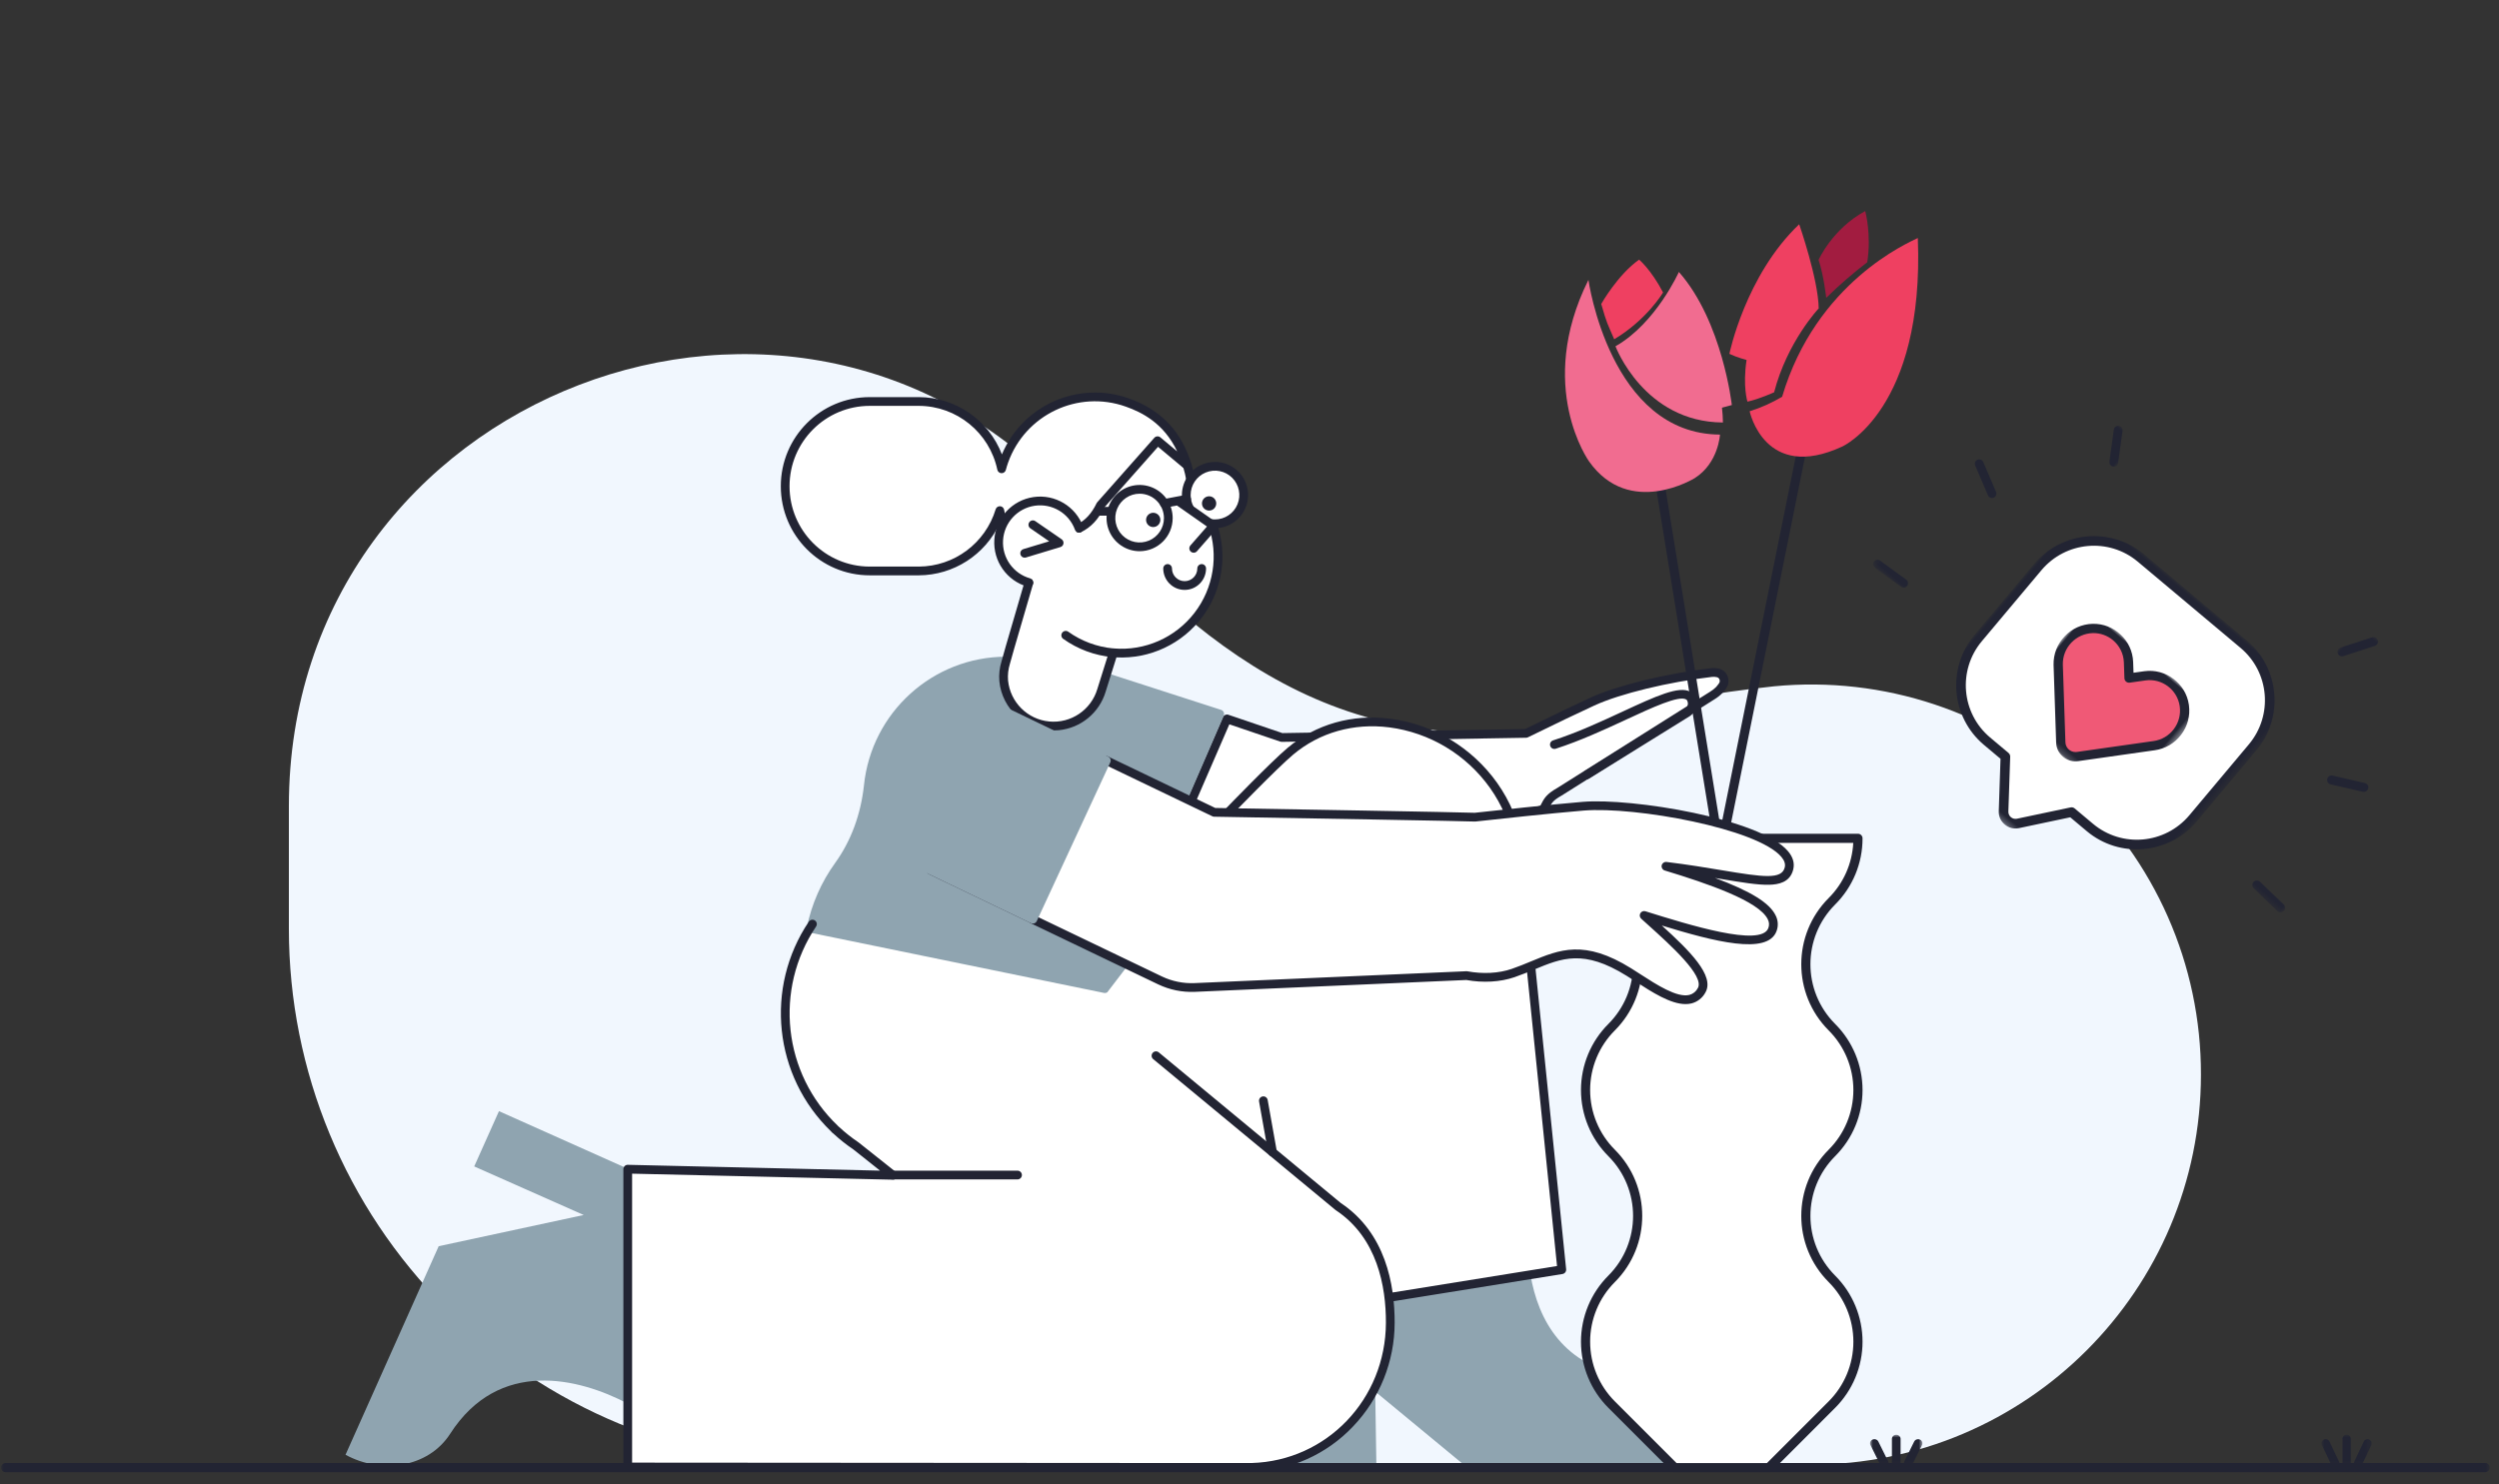 <?xml version="1.0" encoding="UTF-8"?>
<svg width="436px" height="259px" viewBox="0 0 436 259" version="1.1" xmlns="http://www.w3.org/2000/svg" xmlns:xlink="http://www.w3.org/1999/xlink">
    <rect x="0" y="0" width="436" height="259" fill="#333333" stroke="none"/>
    <title>ilustracja 5</title>
    <defs>
        <rect id="path-1" x="0" y="0" width="34.248" height="52.894"></rect>
        <rect id="path-3" x="0" y="0" width="34.628" height="52.894"></rect>
        <rect id="path-5" x="0" y="0" width="22.071" height="47.566"></rect>
        <rect id="path-7" x="0" y="0" width="21.69" height="46.425"></rect>
        <rect id="path-9" x="0" y="0" width="9.133" height="5.708"></rect>
        <rect id="path-11" x="0" y="0" width="8.752" height="5.708"></rect>
        <rect id="path-13" x="0" y="0" width="50.611" height="51.752"></rect>
        <rect id="path-15" x="0" y="0" width="26.637" height="22.832"></rect>
        <rect id="path-17" x="0" y="0" width="434.186" height="3.044"></rect>
        <rect id="path-19" x="0" y="0" width="76.182" height="223.219"></rect>
    </defs>
    <g id="Desktop" stroke="none" stroke-width="1" fill="none" fill-rule="evenodd">
        <g id="01-TPP---D---Strona-główna-V3" transform="translate(-205, -4192)">
            <g id="ilustracja-5" transform="translate(205, 4192)">
                <path d="M384,140.679 L384,162.114 C384.004,186.908 374.157,210.687 356.625,228.22 C339.093,245.752 315.313,255.6 290.518,255.6 L118.475,255.6 C80.881,255.6 50.404,225.127 50.4,187.534 L50.4,187.534 C50.362,168.358 58.43,150.059 72.613,137.152 C86.795,124.245 105.772,117.932 124.861,119.771 C135.195,120.861 145.44,122.67 155.523,125.186 C196.799,135.218 223.019,115.381 246.962,88.248 C294.621,34.194 384,68.625 384,140.679 Z" id="Path" fill="#F1F7FE" fill-rule="nonzero" transform="translate(217.2, 158.7) scale(-1, 1) translate(-217.2, -158.7) "></path>
                <g id="Group" transform="translate(206.839, 116.346)" fill-rule="nonzero">
                    <path d="M92.838,1.082 C92.488,1.004 92.127,0.986 91.77,1.026 C83.877,1.939 75.385,4.074 71.005,6.085 C67.758,7.579 63.346,9.711 59.401,11.642 C59.357,11.642 16.777,12.358 16.777,12.358 L7.225,9.114 L0.901,23.698 L5.044,25.646 L58.638,26.156 L62.448,24.883 C63.21,23.356 63.464,22.847 65.242,21.829 L65.242,21.829 L91.912,5.03 C92.379,4.749 92.806,4.407 93.182,4.012 C93.969,3.045 94.01,2.909 93.948,2.267 C93.873,1.675 93.427,1.198 92.843,1.082 L92.838,1.082 Z" id="Path" fill="#FFFFFF"></path>
                    <path d="M58.638,26.919 L58.631,26.919 L5.037,26.41 C4.928,26.409 4.82,26.384 4.721,26.337 L0.577,24.389 C0.204,24.214 0.038,23.773 0.202,23.394 L6.527,8.81 C6.685,8.446 7.095,8.264 7.47,8.391 L16.896,11.592 C52.382,10.994 58.241,10.897 59.219,10.881 C64.081,8.503 67.938,6.656 70.687,5.391 C75.31,3.27 83.943,1.163 91.683,0.268 C92.119,0.218 92.559,0.24 92.988,0.333 L93.005,0.336 C93.916,0.518 94.604,1.27 94.707,2.194 C94.797,3.13 94.61,3.466 93.772,4.495 C93.342,4.953 92.852,5.351 92.315,5.678 L65.648,22.476 C65.639,22.482 65.629,22.487 65.62,22.492 C64.043,23.396 63.867,23.747 63.131,25.225 C63.04,25.406 62.882,25.543 62.69,25.607 L58.88,26.88 C58.802,26.906 58.72,26.919 58.638,26.919 L58.638,26.919 Z M5.218,24.883 L58.518,25.389 L61.908,24.257 C62.603,22.874 63.005,22.231 64.85,21.172 L91.506,4.382 C91.903,4.145 92.267,3.858 92.591,3.528 C93.229,2.745 93.229,2.745 93.189,2.339 C93.144,2.081 92.944,1.879 92.687,1.83 L92.676,1.828 C92.407,1.768 92.13,1.754 91.857,1.785 C84.258,2.664 75.814,4.717 71.322,6.78 C68.556,8.052 64.658,9.919 59.736,12.328 C59.627,12.383 59.506,12.409 59.385,12.405 C59.08,12.409 17.212,13.114 16.789,13.122 C16.702,13.122 16.615,13.108 16.532,13.081 L7.645,10.063 L1.895,23.322 L5.218,24.883 Z" id="Shape" fill="#222433"></path>
                </g>
                <path d="M276.835,136.001 C276.494,136.001 276.195,135.774 276.102,135.446 C276.009,135.118 276.145,134.767 276.434,134.588 L293.917,123.742 C294.23,123.561 294.441,123.243 294.486,122.882 C294.491,122.827 294.491,122.771 294.486,122.716 C294.435,122.214 294.249,122.106 294.168,122.06 C292.891,121.329 288.253,123.479 283.767,125.558 C279.989,127.308 275.707,129.292 271.422,130.667 C271.163,130.75 270.879,130.688 270.678,130.505 C270.476,130.322 270.388,130.044 270.445,129.778 C270.503,129.511 270.698,129.296 270.957,129.212 C275.152,127.867 279.389,125.904 283.127,124.171 C288.839,121.524 292.966,119.613 294.924,120.735 C295.358,120.984 295.897,121.502 296.002,122.56 C296.017,122.71 296.018,122.861 296.006,123.011 C295.92,123.852 295.443,124.605 294.72,125.041 L277.237,135.887 C277.116,135.962 276.977,136.001 276.835,136.001 L276.835,136.001 Z" id="Path" fill="#222433" fill-rule="nonzero"></path>
                <path d="M272.472,221.532 L267.105,168.862 L263.311,141.962 C262.58,140.213 261.657,138.55 260.559,137.005 C252.406,125.552 235.885,122.009 225.126,131.049 C222.234,133.48 214.352,141.646 214.352,141.646 L191.055,171.008 L141.735,161.218 C134.149,172.497 135.802,187.617 145.646,196.982 L145.624,196.996 L145.872,197.192 C146.944,198.191 148.093,199.104 149.308,199.922 L155.785,205.065 L109.506,203.996 L109.506,255.969 L217.71,256.045 C217.935,256.045 218.16,256.042 218.384,256.035 C231.886,255.645 242.5,244.346 242.548,230.811 C242.557,229.13 242.449,227.45 242.223,225.784 L242.778,226.313 L272.472,221.532 Z" id="Path" fill="#FFFFFF" fill-rule="nonzero"></path>
                <path d="M213.502,124.295 C213.413,124.099 213.246,123.949 213.041,123.883 L193.255,117.496 C192.854,117.366 191.416,129.273 180.194,125.922 C172.699,121.897 175.948,114.602 175.527,114.605 C162.749,114.628 152.05,124.315 150.735,137.051 C150.193,142.116 148.459,146.795 145.718,150.583 C143.285,153.95 141.596,157.798 140.765,161.871 C140.68,162.283 140.945,162.686 141.356,162.772 L192.613,173.284 C192.664,173.295 192.716,173.3 192.768,173.3 C192.917,173.3 193.062,173.257 193.187,173.175 L196.819,168.424 C196.838,168.003 178.214,160.446 163.416,152.531 C160.172,150.797 153.885,144.829 153.975,139.467 C154.197,126.162 163.777,123.376 166.294,123.136 C171.225,122.665 175.99,124.086 184.476,129.076 C193.827,133.375 208.027,140.141 207.193,139.503 L213.507,124.914 C213.593,124.716 213.591,124.491 213.502,124.295 L213.502,124.295 Z" id="Path" fill="#8FA4B0" fill-rule="nonzero"></path>
                <g id="Group" transform="translate(174.073, 72.822)" fill-rule="nonzero">
                    <path d="M33.658,10.916 C33.52,10.07 33.324,9.235 33.071,8.417 L26.38,0.958 L6.822,19.283 L4.79,27.683 L5.421,28.912 L2.134,40.181 L1.397,42.803 C1.076,43.831 0.955,44.911 1.041,45.984 C1.447,50.15 4.739,53.446 8.896,53.849 C13.054,54.252 16.915,51.65 18.11,47.639 L18.824,45.362 L20.162,41.1 C25.873,41.59 31.44,39.136 34.939,34.588 C38.438,30.039 39.389,24.019 37.462,18.61 L33.658,10.916 Z" id="Path" fill="#FFFFFF"></path>
                    <path d="M9.744,54.653 C4.853,54.652 0.761,50.934 0.283,46.057 C0.186,44.884 0.317,43.704 0.668,42.582 L1.4,39.974 L4.604,28.99 L4.112,28.032 C4.029,27.869 4.007,27.681 4.049,27.503 L6.081,19.104 C6.117,18.959 6.193,18.828 6.302,18.726 L25.86,0.4 C26.009,0.26 26.209,0.186 26.413,0.195 C26.618,0.204 26.81,0.295 26.947,0.447 L33.637,7.906 C33.711,7.989 33.766,8.087 33.799,8.193 C34.051,9.008 34.249,9.839 34.391,10.68 L38.145,18.271 C38.158,18.298 38.169,18.325 38.179,18.352 C40.156,23.903 39.236,30.077 35.727,34.808 C32.218,39.538 26.584,42.201 20.709,41.903 L18.837,47.868 C17.735,51.57 14.506,54.235 10.668,54.609 C10.359,54.638 10.05,54.653 9.744,54.653 Z M5.598,27.586 L6.099,28.563 C6.188,28.737 6.207,28.938 6.152,29.126 L2.865,40.396 L2.13,43.01 C2.128,43.019 2.125,43.029 2.122,43.039 C1.832,43.973 1.723,44.955 1.802,45.93 C2.181,49.728 5.188,52.727 8.98,53.09 C12.772,53.453 16.29,51.078 17.38,47.42 L19.435,40.871 C19.542,40.529 19.872,40.308 20.228,40.34 C25.672,40.806 30.981,38.471 34.322,34.139 C37.664,29.807 38.582,24.071 36.759,18.909 L32.975,11.254 C32.941,11.185 32.917,11.112 32.905,11.036 C32.782,10.28 32.61,9.533 32.39,8.8 L26.333,2.047 L7.509,19.686 L5.598,27.586 Z" id="Shape" fill="#222433"></path>
                </g>
                <path d="M222.632,255.969 C247.031,248.715 242.778,226.313 242.778,226.313 L267.014,222.411 C268.35,230.409 272.799,238.531 284.232,240.189 C291.242,241.207 295.672,248.919 295.19,256.045 L255.378,255.613 L239.932,242.85 L240.138,255.74 L222.632,255.969 Z" id="Path" fill="#8FA4B0" fill-rule="nonzero"></path>
                <path d="M109.506,244.947 C101,240.472 87.035,237.004 78.544,250.217 C74.709,256.173 66.53,257.293 60.281,253.882 L60.281,253.882 L76.537,217.485 L101.836,212.038 L82.735,203.563 L87.053,193.916 L109.521,203.963" id="Path" fill="#8FA4B0" fill-rule="nonzero"></path>
                <g id="Group" transform="translate(206.077, 80.458)" fill-rule="nonzero">
                    <path d="M1.464,8.262 C0.388,6.199 0.872,3.664 2.632,2.144 C4.392,0.624 6.965,0.519 8.843,1.891 C10.721,3.263 11.408,5.749 10.503,7.894 C9.597,10.038 7.337,11.275 5.047,10.88" id="Path" fill="#FFFFFF"></path>
                    <path d="M5.901,11.716 C5.572,11.716 5.243,11.688 4.918,11.632 C4.65,11.586 4.427,11.4 4.332,11.144 C4.238,10.888 4.287,10.601 4.462,10.392 C4.636,10.182 4.908,10.081 5.176,10.127 C5.416,10.168 5.658,10.189 5.901,10.189 C7.618,10.189 9.166,9.153 9.823,7.563 C10.48,5.974 10.117,4.144 8.903,2.928 C7.689,1.711 5.863,1.347 4.277,2.006 C2.691,2.664 1.656,4.215 1.656,5.935 C1.654,6.623 1.82,7.3 2.139,7.908 C2.265,8.149 2.253,8.44 2.108,8.671 C1.962,8.901 1.705,9.036 1.433,9.025 C1.161,9.014 0.915,8.858 0.789,8.617 C-0.412,6.318 0.062,3.5 1.949,1.723 C3.835,-0.054 6.672,-0.354 8.887,0.989 C11.102,2.332 12.153,4.989 11.457,7.488 C10.762,9.987 8.49,11.716 5.901,11.716 L5.901,11.716 Z" id="Path" fill="#222433"></path>
                </g>
                <path d="M193.351,89.995 L186.244,89.995 C185.823,89.995 185.482,89.653 185.482,89.232 C185.482,88.81 185.823,88.468 186.244,88.468 L193.351,88.468 C193.772,88.468 194.113,88.81 194.113,89.232 C194.113,89.653 193.772,89.995 193.351,89.995 Z" id="Path" fill="#222433" fill-rule="nonzero"></path>
                <g id="Group" transform="translate(192.869, 84.531)" fill-rule="nonzero">
                    <ellipse id="Oval" fill="#FFFFFF" cx="5.961" cy="5.884" rx="5.007" ry="5.017"></ellipse>
                    <path d="M5.961,11.665 C3.628,11.665 1.524,10.257 0.631,8.096 C-0.262,5.936 0.231,3.45 1.881,1.797 C3.531,0.143 6.012,-0.351 8.168,0.543 C10.324,1.438 11.729,3.546 11.729,5.884 C11.726,9.075 9.145,11.661 5.961,11.665 Z M5.961,1.631 C4.244,1.631 2.696,2.667 2.039,4.256 C1.382,5.846 1.745,7.675 2.959,8.892 C4.173,10.109 5.999,10.472 7.585,9.814 C9.171,9.156 10.206,7.605 10.205,5.884 C10.203,3.536 8.304,1.633 5.961,1.631 Z" id="Shape" fill="#222433"></path>
                </g>
                <path d="M203.136,88.621 C202.743,88.621 202.414,88.321 202.377,87.928 C202.34,87.536 202.608,87.18 202.995,87.107 L206.881,86.367 C207.149,86.312 207.427,86.407 207.606,86.615 C207.786,86.822 207.841,87.11 207.75,87.369 C207.658,87.628 207.435,87.818 207.165,87.867 L203.279,88.607 C203.232,88.616 203.184,88.621 203.136,88.621 Z" id="Path" fill="#222433" fill-rule="nonzero"></path>
                <g id="Group" transform="translate(136.227, 68.496)" fill-rule="nonzero">
                    <path d="M52.038,23.693 C53.528,22.98 54.786,21.725 55.778,19.667 L65.735,8.417 L70.916,12.744 C68.783,5.668 64.109,3.046 60.452,1.748 C56.245,0.245 51.614,0.479 47.579,2.398 C43.544,4.317 40.436,7.764 38.938,11.98 C38.78,12.423 38.644,12.871 38.524,13.321 C37.09,6.473 31.062,1.569 24.079,1.57 L15.519,1.57 C7.369,1.57 0.762,8.191 0.762,16.358 C0.762,24.525 7.369,31.146 15.519,31.146 L24.079,31.146 C30.595,31.146 36.34,26.865 38.214,20.612 C38.305,21.131 38.417,21.648 38.557,22.161" id="Path" fill="#FFFFFF"></path>
                    <path d="M24.079,31.909 L15.519,31.909 C6.948,31.909 1.44381396e-14,24.947 1.44381396e-14,16.358 C1.44381396e-14,7.769 6.948,0.807 15.519,0.807 L24.079,0.807 C30.505,0.827 36.261,4.796 38.577,10.802 C42.207,2.186 51.912,-2.1 60.708,1.029 C66.338,3.027 69.916,6.787 71.646,12.523 C71.743,12.845 71.618,13.194 71.337,13.38 C71.056,13.567 70.687,13.546 70.428,13.33 L65.815,9.477 L56.417,20.095 C55.401,22.161 54.076,23.564 52.366,24.382 C52.12,24.501 51.829,24.48 51.604,24.325 C51.378,24.171 51.252,23.907 51.274,23.634 C51.296,23.361 51.462,23.121 51.709,23.004 C53.12,22.329 54.227,21.128 55.091,19.335 C55.122,19.272 55.161,19.213 55.207,19.16 L65.164,7.91 C65.437,7.602 65.906,7.566 66.222,7.83 L69.161,10.283 C66.813,5.348 63.017,3.468 60.198,2.469 C51.834,-0.507 42.644,3.863 39.656,12.237 C39.511,12.645 39.378,13.075 39.261,13.518 C39.17,13.86 38.856,14.095 38.504,14.085 C38.151,14.075 37.85,13.824 37.778,13.478 C36.401,6.993 30.695,2.351 24.079,2.334 L15.519,2.334 C7.79,2.334 1.524,8.613 1.524,16.358 C1.524,24.103 7.79,30.382 15.519,30.382 L24.079,30.382 C30.249,30.355 35.683,26.306 37.484,20.393 C37.585,20.053 37.906,19.829 38.259,19.849 C38.612,19.87 38.904,20.131 38.965,20.48 C39.055,20.995 39.165,21.493 39.292,21.96 C39.372,22.256 39.269,22.571 39.028,22.761 C38.788,22.951 38.458,22.978 38.19,22.83 C35.64,28.342 30.141,31.88 24.079,31.909 Z" id="Path" fill="#222433"></path>
                </g>
                <ellipse id="Oval" fill="#222433" fill-rule="nonzero" cx="201.2" cy="90.733" rx="1.245" ry="1.247"></ellipse>
                <ellipse id="Oval" fill="#222433" fill-rule="nonzero" cx="210.953" cy="87.857" rx="1.245" ry="1.247"></ellipse>
                <path d="M194.139,114.684 C194.114,114.684 194.09,114.683 194.066,114.68 C190.976,114.392 188.017,113.29 185.49,111.487 C185.151,111.24 185.074,110.766 185.318,110.424 C185.561,110.083 186.035,110.003 186.377,110.245 C188.686,111.892 191.388,112.897 194.209,113.16 C194.615,113.198 194.919,113.548 194.9,113.956 C194.881,114.363 194.546,114.684 194.139,114.684 L194.139,114.684 Z" id="Path" fill="#222433" fill-rule="nonzero"></path>
                <g id="Group" transform="translate(205.061, 86.821)" fill-rule="nonzero">
                    <polyline id="Path" fill="#FFFFFF" points="0.838 0.857 6.655 4.93 3.2 8.875"></polyline>
                    <path d="M3.2,9.639 C2.901,9.639 2.63,9.463 2.506,9.19 C2.383,8.917 2.431,8.597 2.628,8.371 L5.521,5.067 L0.402,1.483 C0.066,1.239 -0.012,0.77 0.226,0.429 C0.463,0.088 0.929,0 1.274,0.232 L7.091,4.304 C7.269,4.428 7.385,4.623 7.411,4.838 C7.437,5.054 7.37,5.27 7.227,5.434 L3.773,9.379 C3.628,9.544 3.42,9.639 3.2,9.639 L3.2,9.639 Z" id="Path" fill="#222433"></path>
                </g>
                <path d="M206.686,102.95 C204.625,102.948 202.955,101.274 202.952,99.209 C202.952,98.787 203.293,98.445 203.714,98.445 C204.135,98.445 204.476,98.787 204.476,99.209 C204.476,100.432 205.466,101.423 206.686,101.423 C207.907,101.423 208.896,100.432 208.896,99.209 C208.896,98.787 209.237,98.445 209.658,98.445 C210.079,98.445 210.42,98.787 210.42,99.209 C210.418,101.274 208.747,102.948 206.686,102.95 L206.686,102.95 Z" id="Path" fill="#222433" fill-rule="nonzero"></path>
                <g id="Group" transform="translate(173.311, 86.567)" fill-rule="nonzero">
                    <path d="M6.202,15.099 C2.907,14.173 0.709,11.062 0.933,7.641 C1.156,4.219 3.74,1.422 7.127,0.934 C10.514,0.447 13.779,2.402 14.955,5.622" id="Path" fill="#FFFFFF"></path>
                    <path d="M6.203,15.863 C6.133,15.863 6.064,15.853 5.997,15.834 C2.355,14.812 -0.074,11.373 0.172,7.592 C0.419,3.81 3.275,0.718 7.018,0.178 C10.762,-0.361 14.371,1.801 15.67,5.36 C15.808,5.754 15.604,6.185 15.212,6.329 C14.821,6.472 14.387,6.274 14.239,5.884 C13.187,3.003 10.266,1.254 7.235,1.69 C4.205,2.126 1.893,4.629 1.693,7.69 C1.493,10.751 3.459,13.535 6.407,14.363 C6.774,14.465 7.01,14.823 6.958,15.202 C6.907,15.58 6.585,15.862 6.204,15.863 L6.203,15.863 Z" id="Path" fill="#222433"></path>
                </g>
                <path d="M178.769,97.325 C178.391,97.326 178.07,97.048 178.014,96.673 C177.959,96.298 178.187,95.94 178.549,95.831 L183.052,94.469 L179.762,92.202 C179.422,91.96 179.339,91.49 179.575,91.146 C179.811,90.802 180.279,90.712 180.626,90.944 L185.223,94.112 C185.465,94.278 185.589,94.569 185.544,94.859 C185.499,95.149 185.292,95.387 185.011,95.472 L178.989,97.293 C178.918,97.314 178.843,97.325 178.769,97.325 L178.769,97.325 Z" id="Path" fill="#222433" fill-rule="nonzero"></path>
                <path d="M177.527,205.828 L155.785,205.828 C155.364,205.828 155.023,205.486 155.023,205.065 C155.023,204.643 155.364,204.301 155.785,204.301 L177.527,204.301 C177.948,204.301 178.289,204.643 178.289,205.065 C178.289,205.486 177.948,205.828 177.527,205.828 Z" id="Path" fill="#222433" fill-rule="nonzero"></path>
                <path d="M222.017,201.84 C221.649,201.84 221.333,201.574 221.268,201.21 L219.67,192.231 C219.598,191.817 219.874,191.423 220.287,191.349 C220.7,191.275 221.095,191.55 221.17,191.964 L222.769,200.942 C222.842,201.357 222.566,201.754 222.152,201.828 C222.108,201.836 222.063,201.84 222.017,201.84 Z" id="Path" fill="#222433" fill-rule="nonzero"></path>
                <g id="Group" transform="translate(213.442, 125)" fill-rule="nonzero">
                    <path d="M0.924,16.697 C0.924,16.697 8.807,8.53 11.699,6.1 C22.457,-2.94 38.978,0.602 47.132,12.056 C48.229,13.601 49.152,15.264 49.884,17.013 L53.677,43.912 L59.044,96.582 L29.35,101.363" id="Path" fill="#FFFFFF"></path>
                    <path d="M29.35,102.127 C28.952,102.127 28.622,101.82 28.591,101.423 C28.56,101.027 28.838,100.672 29.23,100.609 L58.213,95.942 L52.921,44.004 L49.143,17.217 C48.44,15.552 47.557,13.97 46.511,12.497 C42.378,6.687 36.018,2.863 28.957,1.941 C22.729,1.146 16.774,2.832 12.189,6.684 C9.36,9.06 1.55,17.145 1.472,17.226 C1.179,17.527 0.698,17.534 0.397,17.242 C0.095,16.949 0.086,16.468 0.376,16.164 C0.7,15.83 8.32,7.941 11.209,5.513 C16.124,1.383 22.496,-0.422 29.149,0.426 C36.632,1.402 43.371,5.455 47.752,11.611 C48.882,13.203 49.833,14.915 50.586,16.717 C50.611,16.777 50.628,16.841 50.637,16.905 L54.432,43.805 C54.432,43.815 54.434,43.824 54.435,43.834 L59.802,96.504 C59.843,96.907 59.564,97.272 59.165,97.336 L29.471,102.117 C29.431,102.124 29.39,102.127 29.35,102.127 Z" id="Path" fill="#222433"></path>
                </g>
                <path d="M217.726,256.858 L109.521,256.782 C109.1,256.782 108.759,256.44 108.759,256.018 L108.759,204.045 C108.759,203.839 108.841,203.643 108.987,203.499 C109.132,203.351 109.332,203.272 109.538,203.281 L153.544,204.298 L148.874,200.588 C147.643,199.757 146.479,198.833 145.391,197.822 L145.167,197.644 C145.096,197.588 145.036,197.521 144.989,197.444 C134.999,187.804 133.365,172.365 141.117,160.84 C141.27,160.614 141.531,160.487 141.802,160.506 C142.074,160.525 142.315,160.688 142.434,160.934 C142.553,161.179 142.532,161.469 142.38,161.695 C135.002,172.665 136.611,187.37 146.185,196.477 C146.216,196.507 146.244,196.538 146.269,196.572 L146.359,196.643 C146.375,196.656 146.39,196.669 146.404,196.682 C147.448,197.653 148.565,198.541 149.747,199.337 C149.764,199.348 149.78,199.36 149.796,199.372 L156.273,204.515 C156.53,204.719 156.628,205.064 156.516,205.373 C156.405,205.682 156.109,205.885 155.782,205.877 L110.283,204.826 L110.283,255.255 L217.724,255.332 C217.941,255.332 218.159,255.328 218.376,255.322 C231.464,254.943 241.752,244.197 241.8,230.858 C241.822,224.551 240.322,216.019 233.051,211.198 C233.029,211.183 233.007,211.167 232.986,211.15 L201.2,184.835 C200.875,184.566 200.83,184.085 201.098,183.76 C201.366,183.435 201.846,183.389 202.171,183.658 L233.927,209.947 C241.735,215.148 243.348,224.189 243.325,230.863 C243.315,237.594 240.72,244.063 236.078,248.928 C231.472,253.809 225.121,256.657 218.421,256.847 C218.19,256.854 217.959,256.858 217.726,256.858 Z" id="Path" fill="#222433" fill-rule="nonzero"></path>
                <path d="M180.194,161.185 C180.08,161.185 179.967,161.159 179.864,161.11 L162.059,152.558 C161.683,152.373 161.527,151.92 161.707,151.542 C161.888,151.164 162.339,151.003 162.717,151.181 L179.827,159.398 L192.33,132.408 C192.441,132.155 192.68,131.982 192.955,131.955 C193.229,131.929 193.497,132.053 193.654,132.28 C193.811,132.508 193.833,132.802 193.712,133.051 L180.885,160.743 C180.76,161.012 180.491,161.185 180.194,161.185 Z" id="Path" fill="#222433" fill-rule="nonzero"></path>
                <g id="Clipped" transform="translate(30.6, 0)">
                    <mask id="mask-2" fill="white">
                        <use xlink:href="#path-1"></use>
                    </mask>
                    <g id="Rectangle"></g>
                    <g id="Group" mask="url(#mask-2)">
                        <g transform="translate(263.327, 204.345)" id="Clipped">
                            <mask id="mask-4" fill="white">
                                <use xlink:href="#path-3"></use>
                            </mask>
                            <g id="Rectangle"></g>
                            <g id="Group" mask="url(#mask-4)" fill-rule="nonzero">
                                <g>
                                    <path d="M17.314,52.894 C16.867,52.894 16.505,52.533 16.505,52.087 L16.505,12.854 C16.505,12.408 16.867,12.047 17.314,12.047 C17.761,12.047 18.123,12.408 18.123,12.854 L18.123,52.087 C18.123,52.533 17.761,52.894 17.314,52.894 L17.314,52.894 Z" id="Path" fill="#222433"></path>
                                    <path d="M28.021,13.176 L6.607,13.176 C2.958,13.176 9.84583541e-08,10.227 9.84583541e-08,6.588 C9.84583541e-08,2.95 2.958,0 6.607,0 L28.021,0 C31.67,0 34.628,2.95 34.628,6.588 C34.628,10.227 31.67,13.176 28.021,13.176 L28.021,13.176 Z M6.607,5.271 C5.878,5.271 5.286,5.86 5.286,6.588 C5.286,7.316 5.878,7.906 6.607,7.906 L28.021,7.906 C28.751,7.906 29.342,7.316 29.342,6.588 C29.342,5.86 28.751,5.271 28.021,5.271 L6.607,5.271 Z" id="Shape" fill="#82B1FF"></path>
                                    <path d="M26.699,31.623 C24.11,31.623 17.636,27.551 16.906,27.087 C16.673,26.938 16.532,26.682 16.532,26.407 C16.532,26.131 16.673,25.875 16.906,25.727 C17.636,25.262 24.11,21.19 26.699,21.19 C29.589,21.19 31.931,23.525 31.931,26.407 C31.931,29.288 29.589,31.623 26.699,31.623 L26.699,31.623 Z M18.876,26.407 C21.544,28.015 25.31,30.01 26.699,30.01 C28.695,30.01 30.313,28.397 30.313,26.407 C30.313,24.416 28.695,22.803 26.699,22.803 C25.309,22.803 21.543,24.798 18.876,26.407 Z" id="Shape" fill="#222433"></path>
                                    <path d="M7.956,31.623 C5.066,31.623 2.724,29.288 2.724,26.407 C2.724,23.525 5.066,21.19 7.956,21.19 C10.545,21.19 17.02,25.262 17.75,25.727 C17.983,25.875 18.124,26.131 18.124,26.407 C18.124,26.682 17.983,26.938 17.75,27.087 C17.02,27.551 10.545,31.623 7.956,31.623 Z M7.956,22.803 C5.96,22.803 4.342,24.416 4.342,26.407 C4.342,28.397 5.96,30.01 7.956,30.01 C9.346,30.01 13.112,28.015 15.78,26.407 C13.112,24.798 9.346,22.803 7.956,22.803 Z" id="Shape" fill="#222433"></path>
                                </g>
                            </g>
                        </g>
                    </g>
                </g>
                <g id="Group" transform="translate(405.044, 134.691) rotate(40) translate(-405.044, -134.691) translate(393.544, 110.691)">
                    <g id="Clipped" transform="translate(-0, 0)">
                        <mask id="mask-6" fill="white">
                            <use xlink:href="#path-5"></use>
                        </mask>
                        <g id="Rectangle"></g>
                        <g id="Group" mask="url(#mask-6)">
                            <g transform="translate(0, -0.261)">
                                <g transform="translate(0, 0)">
                                    <path d="M0.782,6.717 C0.498,6.716 0.236,6.562 0.099,6.312 C-0.039,6.063 -0.031,5.758 0.12,5.517 L3.169,0.63 C3.314,0.386 3.579,0.24 3.862,0.249 C4.145,0.257 4.401,0.417 4.532,0.669 C4.663,0.92 4.649,1.223 4.494,1.461 L1.445,6.348 C1.302,6.578 1.051,6.717 0.782,6.717 Z" id="Path" fill="#222433" fill-rule="nonzero"></path>
                                    <path d="M13.758,25.012 C13.396,25.012 13.082,24.763 12.997,24.41 C12.913,24.057 13.081,23.692 13.404,23.528 L18.537,20.915 C18.787,20.78 19.09,20.792 19.328,20.946 C19.567,21.099 19.704,21.37 19.687,21.654 C19.669,21.937 19.5,22.189 19.245,22.313 L14.111,24.926 C14.002,24.982 13.881,25.011 13.758,25.012 L13.758,25.012 Z" id="Path" fill="#222433" fill-rule="nonzero"></path>
                                    <path d="M21.289,47.828 C21.271,47.828 21.253,47.828 21.235,47.826 L15.502,47.434 C15.072,47.405 14.746,47.031 14.776,46.598 C14.805,46.166 15.178,45.84 15.609,45.869 L21.341,46.261 C21.762,46.29 22.083,46.648 22.069,47.07 C22.055,47.492 21.71,47.827 21.289,47.828 Z" id="Path" fill="#222433" fill-rule="nonzero"></path>
                                </g>
                            </g>
                        </g>
                    </g>
                </g>
                <g id="Clipped" transform="translate(349.407, 87.849) scale(-1, 1) rotate(-40) translate(-349.407, -87.849) translate(338.407, 64.349)">
                    <mask id="mask-8" fill="white">
                        <use xlink:href="#path-7"></use>
                    </mask>
                    <g id="Rectangle"></g>
                    <g id="Group" mask="url(#mask-8)">
                        <g transform="translate(0, -0.255)">
                            <path d="M0.768,6.556 C0.489,6.555 0.232,6.404 0.097,6.161 C-0.038,5.917 -0.03,5.62 0.118,5.385 L3.114,0.614 C3.257,0.377 3.517,0.235 3.795,0.243 C4.073,0.251 4.325,0.407 4.454,0.653 C4.583,0.898 4.568,1.194 4.416,1.426 L1.42,6.196 C1.28,6.42 1.033,6.556 0.768,6.556 Z" id="Path" fill="#222433" fill-rule="nonzero"></path>
                            <path d="M13.521,24.411 C13.165,24.412 12.856,24.169 12.773,23.824 C12.69,23.48 12.856,23.124 13.173,22.963 L18.218,20.413 C18.463,20.282 18.761,20.293 18.995,20.443 C19.229,20.593 19.364,20.857 19.347,21.134 C19.33,21.411 19.164,21.657 18.913,21.777 L13.868,24.328 C13.761,24.383 13.642,24.411 13.521,24.411 L13.521,24.411 Z" id="Path" fill="#222433" fill-rule="nonzero"></path>
                            <path d="M20.922,46.68 C20.905,46.68 20.887,46.68 20.869,46.678 L15.235,46.296 C14.812,46.267 14.492,45.902 14.521,45.48 C14.55,45.058 14.916,44.74 15.34,44.769 L20.973,45.151 C21.386,45.179 21.703,45.528 21.689,45.94 C21.675,46.352 21.336,46.679 20.922,46.68 Z" id="Path" fill="#222433" fill-rule="nonzero"></path>
                        </g>
                    </g>
                </g>
                <g id="Clipped" transform="translate(326.273, 250.389)">
                    <mask id="mask-10" fill="white">
                        <use xlink:href="#path-9"></use>
                    </mask>
                    <g id="Rectangle"></g>
                    <g id="Group" mask="url(#mask-10)" fill="#222433" fill-rule="nonzero">
                        <g id="Path">
                            <path d="M2.483,5.708 C2.19,5.708 1.923,5.547 1.798,5.294 L0.073,1.807 C-0.106,1.446 0.055,1.014 0.433,0.844 C0.811,0.673 1.262,0.827 1.441,1.188 L3.167,4.675 C3.278,4.899 3.261,5.162 3.122,5.372 C2.984,5.581 2.742,5.708 2.483,5.708 Z"></path>
                            <path d="M6.65,5.708 C6.39,5.708 6.149,5.581 6.01,5.372 C5.872,5.162 5.855,4.899 5.966,4.675 L7.692,1.188 C7.807,0.954 8.045,0.798 8.314,0.776 C8.584,0.755 8.844,0.873 8.998,1.086 C9.152,1.298 9.176,1.573 9.06,1.807 L7.334,5.294 C7.209,5.547 6.943,5.708 6.65,5.708 L6.65,5.708 Z"></path>
                            <path d="M4.566,5.708 C4.148,5.708 3.81,5.384 3.81,4.985 L3.81,0.723 C3.81,0.324 4.148,-1.60636596e-16 4.566,-1.60636596e-16 C4.984,-1.60636596e-16 5.323,0.324 5.323,0.723 L5.323,4.985 C5.323,5.176 5.243,5.36 5.102,5.496 C4.96,5.632 4.767,5.708 4.566,5.708 Z"></path>
                        </g>
                    </g>
                </g>
                <g id="Clipped" transform="translate(405.042, 250.389)">
                    <mask id="mask-12" fill="white">
                        <use xlink:href="#path-11"></use>
                    </mask>
                    <g id="Rectangle"></g>
                    <g id="Group" mask="url(#mask-12)" fill="#222433" fill-rule="nonzero">
                        <g id="Path">
                            <path d="M2.38,5.708 C2.099,5.708 1.843,5.547 1.723,5.294 L0.07,1.807 C-0.102,1.446 0.053,1.014 0.415,0.844 C0.777,0.673 1.21,0.827 1.381,1.188 L3.035,4.675 C3.141,4.899 3.125,5.162 2.992,5.372 C2.859,5.581 2.628,5.708 2.38,5.708 Z"></path>
                            <path d="M6.373,5.708 C6.124,5.708 5.893,5.581 5.76,5.372 C5.627,5.162 5.611,4.899 5.717,4.675 L7.371,1.188 C7.482,0.954 7.709,0.798 7.968,0.776 C8.226,0.755 8.476,0.873 8.623,1.086 C8.771,1.298 8.793,1.573 8.683,1.807 L7.029,5.294 C6.909,5.547 6.653,5.708 6.373,5.708 L6.373,5.708 Z"></path>
                            <path d="M4.376,5.708 C3.976,5.708 3.651,5.384 3.651,4.985 L3.651,0.723 C3.651,0.324 3.976,-1.60636596e-16 4.376,-1.60636596e-16 C4.777,-1.60636596e-16 5.101,0.324 5.101,0.723 L5.101,4.985 C5.101,5.176 5.025,5.36 4.889,5.496 C4.753,5.632 4.568,5.708 4.376,5.708 Z"></path>
                        </g>
                    </g>
                </g>
                <g id="Group" transform="translate(366.465, 124.303) rotate(40) translate(-366.465, -124.303) translate(340.965, 98.303)">
                    <g id="Clipped" transform="translate(0, 0)">
                        <mask id="mask-14" fill="white">
                            <use xlink:href="#path-13"></use>
                        </mask>
                        <g id="Rectangle"></g>
                        <g id="Group" mask="url(#mask-14)">
                            <g transform="translate(0, 0)">
                                <g transform="translate(0, 0)">
                                    <path d="M37.025,0.841 L13.585,0.841 C6.545,0.841 0.838,6.568 0.838,13.633 L0.838,29.794 C0.838,36.859 6.545,42.587 13.585,42.587 L17.769,42.587 L23.669,50.115 C24.064,50.618 24.667,50.912 25.305,50.912 C25.944,50.912 26.547,50.618 26.941,50.115 L32.842,42.587 L37.025,42.587 C44.066,42.587 49.773,36.859 49.773,29.794 L49.773,13.633 C49.773,6.568 44.066,0.841 37.025,0.841 L37.025,0.841 Z" id="Path" fill="#FFFFFF" fill-rule="nonzero"></path>
                                    <path d="M25.302,51.751 C24.409,51.751 23.565,51.34 23.013,50.635 L17.362,43.427 L13.585,43.427 C6.086,43.419 0.008,37.32 0,29.794 L0,13.633 C0.008,6.107 6.086,0.008 13.585,0 L37.025,0 C44.525,0.008 50.602,6.107 50.611,13.633 L50.611,29.794 C50.602,37.32 44.525,43.419 37.025,43.427 L33.248,43.427 L27.6,50.635 C27.045,51.341 26.198,51.752 25.302,51.751 Z M13.585,1.681 C7.01,1.688 1.682,7.035 1.675,13.633 L1.675,29.794 C1.682,36.392 7.01,41.739 13.585,41.746 L17.769,41.746 C18.026,41.746 18.269,41.864 18.428,42.067 L24.328,49.595 C24.564,49.895 24.924,50.07 25.305,50.07 C25.686,50.07 26.046,49.895 26.282,49.595 L32.182,42.068 C32.341,41.864 32.584,41.746 32.842,41.746 L37.025,41.746 C43.6,41.738 48.928,36.392 48.936,29.794 L48.936,13.633 C48.928,7.035 43.6,1.689 37.025,1.681 L13.585,1.681 Z" id="Shape" fill="#222433" fill-rule="nonzero"></path>
                                </g>
                            </g>
                        </g>
                    </g>
                </g>
                <g id="Group" transform="translate(367.36, 123.512) rotate(40) translate(-367.36, -123.512) translate(353.86, 112.012)">
                    <g id="Clipped" transform="translate(-0, 0)">
                        <mask id="mask-16" fill="white">
                            <use xlink:href="#path-15"></use>
                        </mask>
                        <g id="Rectangle"></g>
                        <g id="Group" mask="url(#mask-16)">
                            <g transform="translate(0, 0)">
                                <g transform="translate(0, 0)">
                                    <path d="M23.749,2.353 L23.749,2.353 C21.243,0.128 17.428,0.337 15.177,2.821 L13.31,4.898 L11.441,2.821 C9.191,0.344 5.384,0.136 2.88,2.353 L2.88,2.353 C0.343,4.605 0.101,8.501 2.338,11.055 C2.358,11.077 2.378,11.1 2.399,11.123 L11.411,21.167 C12.365,22.228 13.993,22.31 15.047,21.35 C15.11,21.292 15.17,21.231 15.228,21.167 L24.243,11.123 C26.514,8.602 26.325,4.705 23.821,2.418 C23.797,2.396 23.773,2.375 23.749,2.353 Z" id="Path" fill="#F05976" fill-rule="nonzero"></path>
                                    <path d="M13.321,22.83 C12.399,22.83 11.48,22.454 10.813,21.712 L1.733,11.592 C0.508,10.194 -0.102,8.4 0.014,6.54 C0.13,4.68 0.958,2.977 2.346,1.744 C5.161,-0.749 9.508,-0.511 12.037,2.273 L13.31,3.688 L14.579,2.277 C17.113,-0.52 21.465,-0.758 24.282,1.744 L24.363,1.817 C25.734,3.068 26.539,4.782 26.629,6.643 C26.719,8.503 26.084,10.288 24.841,11.668 L15.827,21.712 C15.751,21.796 15.672,21.876 15.588,21.952 C14.943,22.54 14.13,22.83 13.321,22.83 Z M6.918,1.64 C5.668,1.64 4.414,2.076 3.413,2.963 C2.349,3.908 1.713,5.215 1.624,6.641 C1.535,8.069 2.004,9.445 2.943,10.517 L2.996,10.576 L12.01,20.623 C12.664,21.35 13.783,21.406 14.506,20.747 C14.549,20.707 14.591,20.666 14.63,20.622 L23.645,10.578 C24.599,9.518 25.086,8.149 25.017,6.722 C24.948,5.295 24.331,3.98 23.279,3.02 L23.216,2.963 C23.216,2.963 23.215,2.963 23.215,2.962 C21.053,1.043 17.715,1.226 15.773,3.369 L13.909,5.443 C13.756,5.613 13.538,5.71 13.311,5.71 C13.311,5.71 13.31,5.71 13.31,5.71 C13.083,5.71 12.866,5.613 12.712,5.443 L10.843,3.367 C9.804,2.223 8.364,1.64 6.918,1.64 Z" id="Shape" fill="#222433" fill-rule="nonzero"></path>
                                </g>
                            </g>
                        </g>
                    </g>
                </g>
                <g id="Clipped" transform="translate(0.193, 254.575)">
                    <mask id="mask-18" fill="white">
                        <use xlink:href="#path-17"></use>
                    </mask>
                    <g id="Rectangle"></g>
                    <g id="Group" mask="url(#mask-18)" fill="#222433" fill-rule="nonzero">
                        <g transform="translate(0, 0.534)" id="Path">
                            <path d="M433.385,1.816 L0.801,1.816 C0.347,1.816 0,1.469 0,1.015 C0,0.561 0.347,0.214 0.801,0.214 L433.385,0.214 C433.839,0.214 434.186,0.561 434.186,1.015 C434.186,1.469 433.839,1.816 433.385,1.816 Z"></path>
                        </g>
                    </g>
                </g>
                <g id="vector-creator" transform="translate(258.538, 33.706)">
                    <mask id="mask-20" fill="white">
                        <use xlink:href="#path-19"></use>
                    </mask>
                    <g id="Rectangle"></g>
                    <g id="Group" mask="url(#mask-20)">
                        <g transform="translate(17.124, 39.309)">
                            <path d="M23.223,73.4 L12.666,8.367 C12.605,7.932 12.908,7.529 13.343,7.467 C13.778,7.404 14.182,7.705 14.246,8.14 L24.803,73.173 C24.833,73.383 24.779,73.596 24.652,73.766 C24.525,73.936 24.336,74.048 24.126,74.078 C24.088,74.083 24.05,74.085 24.012,74.085 C23.615,74.085 23.279,73.793 23.223,73.4 Z" id="Path" fill="#222433" fill-rule="nonzero"></path>
                            <g transform="translate(24.121, 0)" fill="#222433" fill-rule="nonzero" id="Path">
                                <path d="M0.268,73.798 C0.116,73.617 0.053,73.377 0.094,73.144 L14.669,0.957 C14.761,0.537 15.169,0.265 15.591,0.342 C16.014,0.419 16.301,0.816 16.239,1.242 L1.666,73.428 C1.597,73.808 1.267,74.085 0.881,74.085 C0.644,74.085 0.42,73.98 0.268,73.798 Z"></path>
                            </g>
                            <g transform="translate(0.172, 72.486)" fill-rule="nonzero">
                                <path d="M16.338,110.626 L5.349,99.632 C2.435,96.722 0.798,92.772 0.798,88.653 C0.798,84.534 2.435,80.583 5.349,77.673 L5.349,77.673 C8.262,74.762 9.899,70.812 9.899,66.693 C9.899,62.574 8.262,58.624 5.349,55.713 L5.349,55.713 C2.435,52.802 0.798,48.852 0.798,44.733 C0.798,40.614 2.435,36.664 5.349,33.753 L5.349,33.753 C8.262,30.842 9.899,26.892 9.899,22.773 C9.899,18.654 8.262,14.704 5.349,11.793 L5.349,11.793 C2.428,8.882 0.79,4.925 0.798,0.8 L48.323,0.8 C48.326,4.924 46.689,8.879 43.773,11.793 L43.773,11.793 C40.859,14.704 39.222,18.654 39.222,22.773 C39.222,26.892 40.859,30.842 43.773,33.753 L43.773,33.753 C46.686,36.664 48.323,40.614 48.323,44.733 C48.323,48.852 46.686,52.802 43.773,55.713 L43.773,55.713 C40.859,58.624 39.222,62.574 39.222,66.693 C39.222,70.812 40.859,74.762 43.773,77.673 L43.773,77.673 C46.686,80.583 48.323,84.534 48.323,88.653 C48.323,92.772 46.686,96.722 43.773,99.632 L32.783,110.626 L16.338,110.626 Z" id="Path" fill="#FFFFFF"></path>
                                <path d="M32.783,111.424 L16.338,111.424 C16.127,111.424 15.924,111.34 15.774,111.19 L4.784,100.197 C1.721,97.136 -0,92.983 -0,88.653 C-0,84.322 1.721,80.169 4.784,77.108 C10.525,71.352 10.525,62.034 4.784,56.277 C1.721,53.217 -0,49.064 -0,44.733 C-0,40.402 1.721,36.249 4.784,33.189 C7.548,30.428 9.101,26.681 9.101,22.773 C9.101,18.866 7.548,15.119 4.784,12.358 C1.71,9.299 -0.012,5.137 -0,0.8 C-0,0.359 0.357,0.002 0.798,0.002 L48.323,0.002 C48.764,0.002 49.122,0.359 49.122,0.8 C49.134,5.137 47.411,9.299 44.337,12.358 C38.596,18.114 38.596,27.432 44.337,33.189 C47.401,36.249 49.122,40.402 49.122,44.733 C49.122,49.064 47.401,53.217 44.337,56.277 C38.596,62.034 38.596,71.352 44.337,77.108 C47.401,80.169 49.122,84.322 49.122,88.653 C49.122,92.983 47.401,97.136 44.337,100.197 L33.348,111.19 C33.198,111.34 32.995,111.424 32.783,111.424 Z M16.669,109.827 L32.452,109.827 L43.208,99.068 C45.972,96.307 47.525,92.56 47.525,88.653 C47.525,84.745 45.972,80.998 43.208,78.237 C36.845,71.857 36.845,61.528 43.208,55.148 C45.972,52.387 47.525,48.64 47.525,44.733 C47.525,40.826 45.972,37.079 43.208,34.318 C36.845,27.938 36.845,17.609 43.208,11.229 C45.786,8.664 47.317,5.231 47.504,1.599 L1.618,1.599 C1.804,5.231 3.335,8.664 5.913,11.229 C12.277,17.609 12.277,27.938 5.913,34.318 C3.149,37.079 1.596,40.826 1.596,44.733 C1.596,48.64 3.149,52.387 5.913,55.148 C12.277,61.528 12.277,71.857 5.913,78.237 C3.149,80.998 1.596,84.745 1.596,88.653 C1.596,92.56 3.149,96.307 5.913,99.068 L16.669,109.827 Z" id="Shape" fill="#222433"></path>
                            </g>
                        </g>
                    </g>
                </g>
                <g id="Branding/Logo-Horizontal" transform="translate(303.856, 61.546) rotate(5) translate(-303.856, -61.546) translate(273.356, 35.046)" fill-rule="nonzero">
                    <g id="Group-2" transform="translate(-0, -0)">
                        <g id="Group" transform="translate(-0, -0)">
                            <path d="M38.559,3.299 C29.987,13.002 28.396,26.891 28.396,26.891 C29.756,27.402 31.474,27.695 31.474,27.695 C31.188,32.369 32.261,34.925 32.261,34.925 C34.183,34.344 36.756,32.897 36.756,32.897 C38.26,23.914 43.229,17.634 43.229,17.634 C42.729,12.598 38.559,3.299 38.559,3.299 Z" id="Path" fill="#EF4061"></path>
                            <path d="M32.79,36.563 C34.707,35.776 36.527,34.764 38.214,33.548 C42.383,13.105 57.827,4.847 59.289,3.943 L59.386,3.884 C63.177,33.583 49.438,41.281 49.438,41.281 C36.484,48.729 32.79,36.563 32.79,36.563 Z" id="Path" fill="#EF4061"></path>
                            <path d="M42.467,9.203 C43.612,11.832 44.378,15.68 44.378,15.68 C46.433,13.275 48.631,11.002 50.96,8.872 C51.318,4.053 49.838,-4.61915993e-14 49.838,-4.61915993e-14 C44.399,3.579 42.467,9.203 42.467,9.203 Z" id="Path" fill="#A21C40"></path>
                            <path d="M18.372,13.418 C26.725,21.388 29.599,35.754 29.599,35.754 L27.927,36.363 C28.1,37.209 28.23,38.063 28.318,38.923 C14.582,40.053 8.485,27.309 8.485,27.309 C15.18,22.682 18.372,13.418 18.372,13.418 Z" id="Path" fill="#F16C90"></path>
                            <path d="M27.99,41.071 C8.847,42.657 2.773,16.171 2.773,16.171 C-4.844,35.552 5.646,47.73 5.646,47.73 C13.558,57.042 24.279,49.013 24.279,49.013 C28.167,46.034 27.99,41.071 27.99,41.071 Z" id="Path" fill="#F16C90"></path>
                            <path d="M5.363,20.167 C6.668,23.58 6.697,23.389 8.155,26.106 C13.58,22.181 15.933,17.228 15.933,17.228 C13.532,13.463 11.275,11.883 11.275,11.883 C7.791,14.817 5.363,20.167 5.363,20.167 Z" id="Path" fill="#EF4061"></path>
                        </g>
                    </g>
                </g>
                <g id="Group" transform="translate(179.407, 131.872)" fill-rule="nonzero">
                    <path d="M0.787,28.575 L22.428,38.96 L23.012,39.24 C24.883,40.125 26.939,40.544 29.007,40.461 L76.2,38.4 L76.449,38.385 C79.379,38.927 82.23,38.747 84.581,37.941 C91.312,35.625 95.249,31.833 104.774,37.763 C109.067,40.436 115.087,45.094 117.474,40.945 C119.125,38.069 112.318,32.316 107.441,27.888 C116.484,30.713 128.295,34.404 129.819,30.382 C131.343,26.361 122.986,22.874 111.251,19.31 C124.789,20.965 131.724,23.714 132.714,19.692 C134.365,13.049 106.806,8.01 96.824,8.824 C91.424,9.277 82.995,10.178 77.92,10.74 C77.356,10.662 32.436,9.893 32.436,9.893 L13.614,0.857" id="Path" fill="#FFFFFF"></path>
                    <path d="M114.672,43.359 C112.042,43.359 108.828,41.281 105.952,39.421 C105.407,39.069 104.877,38.726 104.372,38.412 C96.889,33.754 93.088,35.328 88.276,37.322 C87.186,37.773 86.059,38.24 84.829,38.664 C82.349,39.512 79.36,39.685 76.403,39.152 L76.244,39.162 L29.04,41.224 C26.849,41.313 24.669,40.869 22.686,39.929 L22.099,39.649 L0.459,29.265 C0.079,29.083 -0.081,28.627 0.101,28.246 C0.282,27.866 0.737,27.705 1.117,27.887 L23.342,38.552 C25.101,39.385 27.036,39.779 28.981,39.699 L76.168,37.638 L76.407,37.624 C76.468,37.62 76.53,37.624 76.59,37.635 C79.325,38.141 82.076,37.994 84.337,37.22 C85.522,36.813 86.627,36.354 87.695,35.912 C92.705,33.836 97.031,32.043 105.178,37.116 C105.691,37.435 106.227,37.782 106.78,38.139 C109.633,39.984 113.183,42.283 115.335,41.759 C115.977,41.592 116.516,41.157 116.816,40.564 C118.026,38.456 112.079,33.097 108.144,29.55 C107.731,29.178 107.325,28.812 106.931,28.455 C106.666,28.214 106.604,27.821 106.781,27.51 C106.959,27.199 107.328,27.053 107.67,27.16 C115.215,29.518 127.839,33.461 129.107,30.112 C129.308,29.605 129.275,29.035 129.015,28.555 C127.457,25.377 118.586,22.336 111.032,20.042 C110.654,19.927 110.426,19.542 110.508,19.154 C110.589,18.767 110.953,18.506 111.346,18.554 C115.091,19.012 118.271,19.542 121.076,20.01 C128.254,21.208 131.45,21.648 131.977,19.51 C132.124,18.915 131.93,18.311 131.382,17.664 C127.186,12.713 105.934,8.849 96.889,9.586 C90.971,10.083 81.712,11.09 78.007,11.5 C77.953,11.505 77.898,11.505 77.844,11.5 C76.856,11.431 47.721,10.919 32.425,10.657 C32.316,10.655 32.208,10.629 32.109,10.581 L13.288,1.545 C12.917,1.359 12.764,0.909 12.943,0.533 C13.123,0.158 13.569,-0.004 13.946,0.168 L32.618,9.132 C43.039,9.31 75.467,9.87 77.891,9.974 C81.636,9.56 90.852,8.559 96.763,8.063 C105.311,7.364 127.728,10.992 132.543,16.675 C133.42,17.708 133.727,18.786 133.456,19.876 C132.89,22.171 130.807,22.492 129.29,22.534 C127.268,22.592 124.424,22.115 120.827,21.516 L119.812,21.347 C126.119,23.694 129.323,25.713 130.386,27.88 C130.832,28.74 130.886,29.751 130.534,30.654 C128.948,34.84 119.674,32.449 110.526,29.645 C115.359,34.033 119.808,38.419 118.138,41.328 C117.632,42.285 116.744,42.982 115.695,43.244 C115.36,43.323 115.016,43.361 114.672,43.359 Z" id="Path" fill="#222433"></path>
                </g>
                <path d="M193.711,133.052 L180.884,160.744 C180.799,160.929 180.643,161.072 180.452,161.141 C180.369,161.169 180.281,161.184 180.193,161.184 C180.08,161.184 179.968,161.159 179.866,161.111 L162.06,152.559 C154.178,148.685 150.879,139.173 154.665,131.236 C158.451,123.299 167.909,119.898 175.868,123.612 L193.35,132.041 C193.726,132.223 193.887,132.673 193.711,133.052 Z" id="Path" fill="#8FA4B0" fill-rule="nonzero"></path>
            </g>
        </g>
    </g>
</svg>